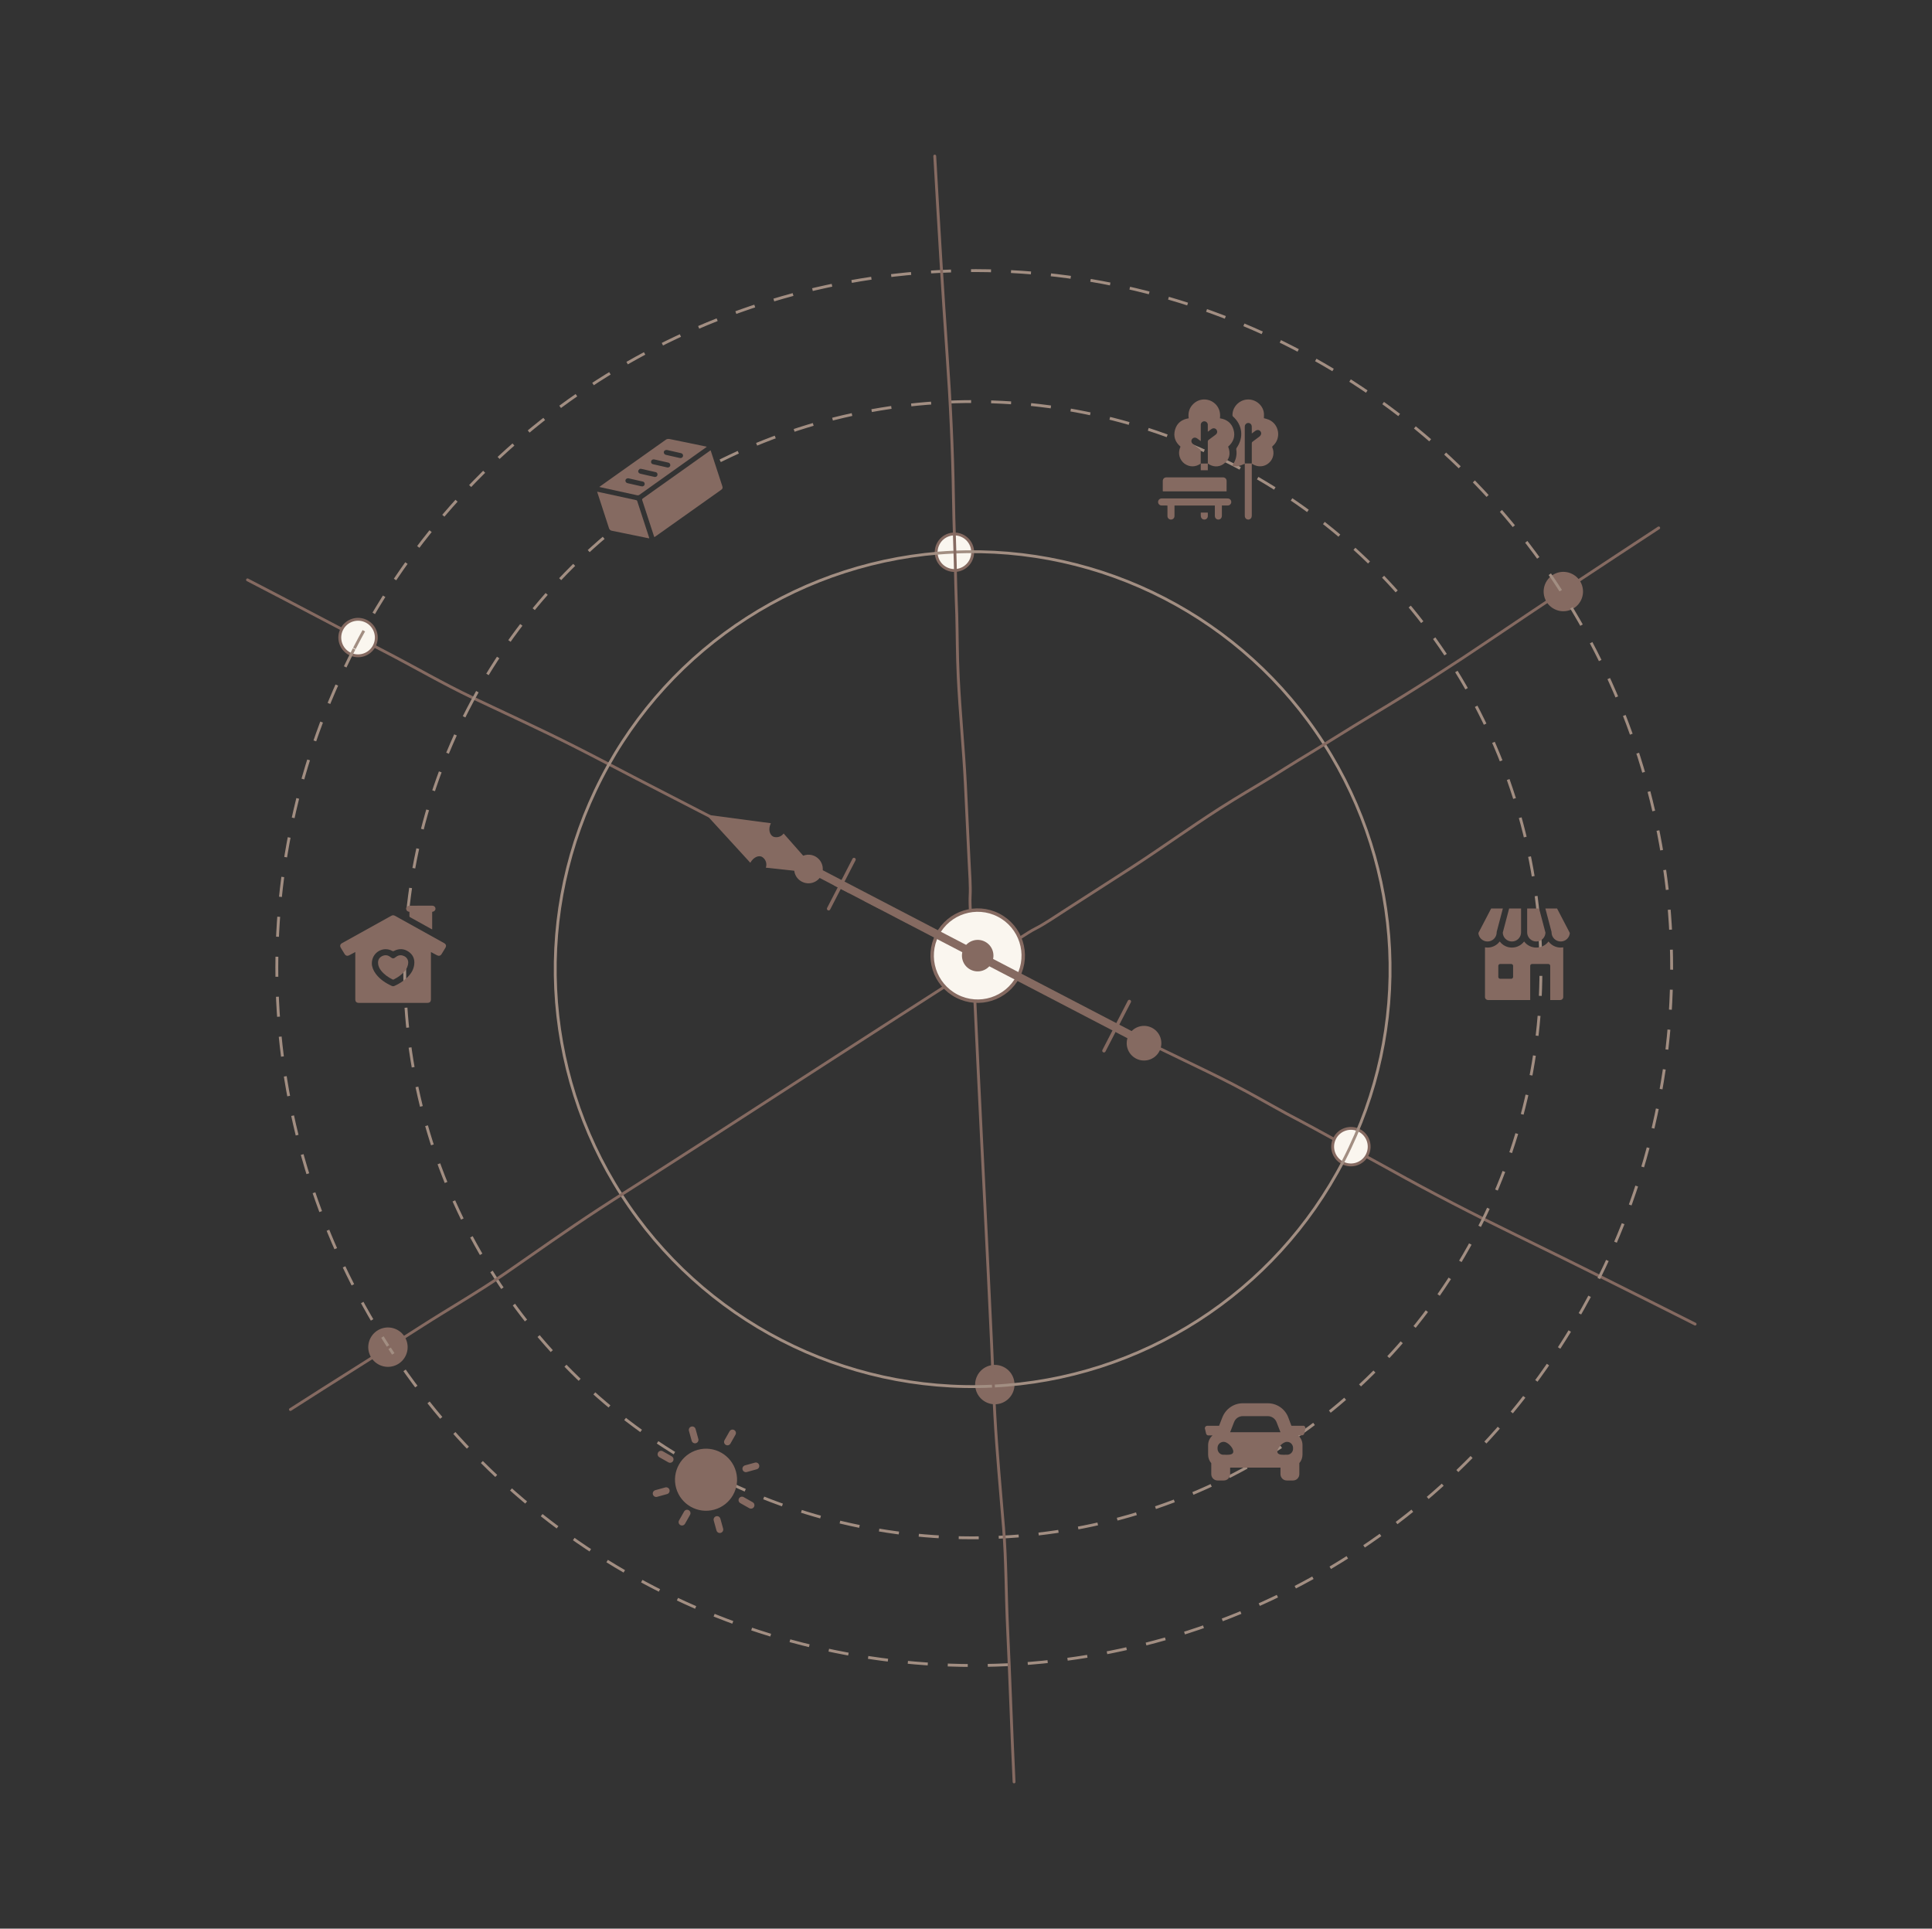 <?xml version="1.0" encoding="UTF-8"?> <svg xmlns="http://www.w3.org/2000/svg" width="563" height="562" viewBox="0 0 563 562" fill="none"><rect x="0" y="0" width="563" height="562" fill="#333333" stroke="none"/> <path d="M493.97 385.833C476.44 377.008 459.231 368.367 441.699 359.831C429.506 353.895 417.141 347.528 405.346 340.948C397.862 336.773 390.3 332.877 382.838 328.734C380.272 327.309 377.655 325.994 375.052 324.582C369.703 321.679 364.696 318.756 359.216 315.93C349.758 311.052 340.582 306.956 331.075 302.092C324.345 298.649 317.626 295.164 310.907 291.699C308.157 290.281 304.41 288.489 302.095 286.958C299.889 285.498 294.2 282.81 291.764 281.554C280.818 275.909 269.872 270.264 258.926 264.619C234.449 251.996 209.963 239.567 185.564 226.922C179.586 223.825 173.671 220.687 167.658 217.643C157.399 212.45 147.847 208.117 137.73 203.316C129 199.172 120.727 194.304 112.028 189.818C98.77 182.981 85.291 175.757 72.125 168.967" stroke="#856A61" stroke-width="0.833" stroke-linecap="round"></path> <circle cx="104.34" cy="185.78" r="5.321" transform="rotate(-152.72 104.34 185.78)" fill="#FAF6EF" stroke="#856A61" stroke-width="0.833"></circle> <circle cx="455.568" cy="172.373" r="5.738" transform="rotate(-152.72 455.568 172.373)" fill="#856A61"></circle> <circle cx="289.904" cy="403.46" r="5.738" transform="rotate(-152.72 289.904 403.46)" fill="#856A61"></circle> <circle cx="113.051" cy="392.556" r="5.738" transform="rotate(-152.72 113.051 392.556)" fill="#856A61"></circle> <circle cx="393.669" cy="334.128" r="5.321" transform="rotate(-152.72 393.669 334.128)" fill="#FAF6EF" stroke="#856A61" stroke-width="0.833"></circle> <circle cx="278.127" cy="160.92" r="5.321" transform="rotate(-152.72 278.127 160.92)" fill="#FAF6EF" stroke="#856A61" stroke-width="0.833"></circle> <circle cx="283.439" cy="282.403" r="121.645" transform="rotate(-152.72 283.439 282.403)" stroke="#A28E82" stroke-width="0.833"></circle> <circle cx="283.488" cy="282.563" r="165.552" transform="rotate(-152.72 283.488 282.563)" stroke="#A28E82" stroke-width="0.833" stroke-dasharray="5.83 5.83"></circle> <circle cx="283.901" cy="282.086" r="203.234" transform="rotate(-152.72 283.901 282.086)" stroke="#A28E82" stroke-width="0.833" stroke-dasharray="5.83 5.83"></circle> <path d="M483.36 153.829C466.953 164.598 450.865 175.181 434.707 186.096C423.469 193.687 411.773 201.212 400.176 208.137C392.819 212.53 385.664 217.131 378.345 221.522C375.827 223.032 373.381 224.641 370.856 226.189C365.668 229.37 360.632 232.245 355.445 235.578C346.492 241.33 338.356 247.229 329.39 253.03C323.044 257.136 316.667 261.213 310.306 265.299C307.703 266.972 304.278 269.321 301.794 270.56C299.427 271.74 294.255 275.323 291.948 276.805C281.587 283.462 271.225 290.119 260.864 296.776C237.694 311.662 214.687 326.653 191.536 341.461C185.865 345.089 180.19 348.643 174.547 352.328C164.92 358.616 156.392 364.722 147.176 371.083C139.222 376.572 130.87 381.303 122.636 386.593C110.085 394.656 97.09 402.717 84.627 410.724" stroke="#856A61" stroke-width="0.833" stroke-linecap="round"></path> <path d="M272.394 45.483C273.516 65.076 274.638 84.301 276.012 103.752C276.967 117.279 277.635 131.171 277.834 144.676C277.96 153.245 278.367 161.742 278.51 170.276C278.56 173.211 278.73 176.134 278.808 179.095C278.968 185.178 278.941 190.976 279.233 197.135C279.738 207.764 280.779 217.76 281.32 228.425C281.703 235.974 282.044 243.535 282.403 251.087C282.55 254.178 282.872 258.319 282.703 261.089C282.542 263.729 283.059 270 283.189 272.738C283.773 285.04 284.357 297.342 284.942 309.644C286.249 337.153 287.727 364.573 288.977 392.026C289.283 398.751 289.523 405.443 289.893 412.172C290.525 423.653 291.549 434.092 292.449 445.254C293.226 454.886 293.147 464.485 293.611 474.261C294.319 489.162 294.802 504.447 295.505 519.244" stroke="#856A61" stroke-width="0.833" stroke-linecap="round"></path> <line x1="336.492" y1="305.632" x2="223.62" y2="247.424" stroke="#856A61" stroke-dasharray="5 5"></line> <line x1="241.469" y1="264.798" x2="248.866" y2="250.456" stroke="#856A61" stroke-linecap="round"></line> <line x1="321.702" y1="306.176" x2="329.098" y2="291.834" stroke="#856A61" stroke-linecap="round"></line> <circle cx="333.38" cy="303.983" r="4.549" transform="rotate(-152.72 333.38 303.983)" fill="#856A61" stroke="#856A61"></circle> <circle cx="284.908" cy="278.466" r="13.271" transform="rotate(-152.72 284.908 278.466)" fill="#FAF6EF" stroke="#856A61"></circle> <circle cx="284.909" cy="278.466" r="4.091" transform="rotate(-152.72 284.909 278.466)" fill="#856A61" stroke="#856A61"></circle> <g clip-path="url(#clip0_2423_382)"> <path d="M349.915 135.062C348.447 136.156 346.578 136.164 345.13 135.072C343.983 134.208 343.007 132.368 344.009 130.151C342.464 128.832 341.855 127.165 342.42 125.201C342.978 123.259 344.386 122.21 346.392 121.893C346.15 120.186 346.604 118.711 347.908 117.553C348.363 117.142 348.897 116.829 349.477 116.634C350.058 116.439 350.672 116.365 351.283 116.418C353.607 116.573 355.941 118.645 355.499 121.893C357.479 122.196 358.898 123.245 359.464 125.197C360.03 127.149 359.43 128.806 357.89 130.14C358.692 132.19 358.342 133.967 356.467 135.258C355.088 136.208 353.346 136.086 351.966 135.062L351.974 135.069C351.974 132.952 351.974 130.832 351.965 128.717C351.956 128.608 351.977 128.498 352.025 128.4C352.073 128.302 352.148 128.218 352.24 128.159C352.932 127.661 353.616 127.149 354.291 126.624C354.481 126.484 354.617 126.281 354.672 126.052C354.728 125.822 354.701 125.58 354.595 125.368C354.499 125.159 354.333 124.99 354.125 124.89C353.917 124.79 353.682 124.766 353.458 124.821C353.254 124.887 353.062 124.988 352.892 125.119C352.59 125.325 352.304 125.554 351.965 125.802V124.764C351.965 124.433 351.972 124.103 351.965 123.773C351.963 123.638 351.934 123.505 351.88 123.382C351.826 123.258 351.749 123.146 351.652 123.053C351.555 122.959 351.441 122.886 351.315 122.836C351.19 122.787 351.056 122.763 350.922 122.765C350.787 122.767 350.654 122.796 350.531 122.85C350.407 122.904 350.295 122.981 350.202 123.078C350.013 123.273 349.909 123.536 349.914 123.808C349.914 125.243 349.914 126.679 349.914 128.113V128.538C349.539 128.264 349.23 128.02 348.908 127.787C348.37 127.394 347.75 127.45 347.39 127.924C347.031 128.398 347.141 129.018 347.695 129.439C348.358 129.939 349.031 130.428 349.684 130.942C349.746 130.993 349.798 131.055 349.835 131.125C349.873 131.196 349.897 131.273 349.904 131.352C349.919 132.594 349.904 133.835 349.904 135.075L349.915 135.062Z" fill="#856A61"></path> <path d="M362.73 135.137C360.953 135.948 360.12 136.067 359.084 135.658C359.117 135.593 359.153 135.529 359.193 135.467C359.663 134.827 359.999 134.099 360.181 133.326C360.364 132.554 360.39 131.752 360.257 130.97C360.237 130.818 360.27 130.665 360.35 130.535C362.495 127.493 362.082 123.837 359.312 121.376C359.214 121.275 359.156 121.142 359.15 121.002C359.114 118.652 361.016 116.605 363.395 116.417C365.774 116.228 367.987 117.952 368.299 120.278C368.369 120.801 368.309 121.341 368.309 121.853C368.774 121.969 369.232 122.109 369.683 122.272C372.791 123.561 373.454 127.749 370.902 129.95C370.749 130.087 370.671 130.167 370.766 130.394C371.105 131.16 371.189 132.014 371.004 132.831C370.819 133.648 370.376 134.383 369.74 134.928C368.418 136.067 366.596 136.202 365.071 135.274C364.996 135.228 364.919 135.184 364.783 135.103V135.58C364.783 140.444 364.783 145.308 364.783 150.171C364.783 150.808 364.565 151.171 364.092 151.339C363.955 151.387 363.81 151.405 363.665 151.391C363.521 151.378 363.381 151.334 363.255 151.262C363.13 151.189 363.021 151.091 362.937 150.973C362.852 150.855 362.795 150.72 362.767 150.577C362.742 150.409 362.732 150.238 362.737 150.068C362.737 145.238 362.737 140.408 362.737 135.578L362.73 135.137ZM364.781 126.319C364.781 126.118 364.781 125.998 364.781 125.878C364.781 125.308 364.795 124.738 364.764 124.17C364.748 123.934 364.648 123.712 364.482 123.543C364.317 123.373 364.097 123.269 363.861 123.248C363.633 123.225 363.403 123.28 363.21 123.404C363.017 123.528 362.872 123.714 362.797 123.931C362.751 124.107 362.73 124.288 362.736 124.47C362.736 127.876 362.736 131.282 362.736 134.688C362.736 134.807 362.75 134.927 362.755 135.042H364.783V134.611C364.783 132.8 364.783 130.989 364.783 129.177C364.775 129.083 364.794 128.988 364.837 128.903C364.879 128.818 364.944 128.746 365.025 128.695C365.678 128.219 366.322 127.738 366.969 127.245C367.54 126.815 367.681 126.193 367.32 125.707C366.959 125.22 366.334 125.16 365.751 125.595L364.781 126.319Z" fill="#856A61"></path> <path d="M357.435 143.188H338.868C338.854 143.113 338.845 143.037 338.841 142.961C338.841 142.038 338.841 141.115 338.841 140.194C338.841 139.528 339.267 139.1 339.935 139.1C345.404 139.1 350.873 139.1 356.342 139.1C357.01 139.1 357.435 139.521 357.445 140.179C357.435 141.169 357.435 142.16 357.435 143.188Z" fill="#856A61"></path> <path d="M354.016 147.317H342.258C342.258 148.263 342.258 149.194 342.258 150.124C342.264 150.272 342.257 150.42 342.237 150.567C342.19 150.815 342.051 151.038 341.85 151.192C341.648 151.345 341.397 151.419 341.144 151.399C340.89 151.378 340.654 151.264 340.481 151.078C340.308 150.892 340.21 150.648 340.207 150.394C340.195 149.518 340.207 148.64 340.207 147.763V147.33C340.117 147.316 340.025 147.307 339.934 147.304C339.444 147.304 338.953 147.313 338.465 147.297C338.201 147.289 337.949 147.179 337.764 146.99C337.579 146.801 337.475 146.547 337.473 146.282C337.472 146.017 337.573 145.761 337.756 145.568C337.939 145.375 338.189 145.26 338.454 145.246C338.557 145.246 338.659 145.246 338.762 145.246H357.526C357.674 145.239 357.821 145.245 357.968 145.267C358.217 145.314 358.44 145.452 358.594 145.654C358.747 145.856 358.82 146.109 358.798 146.362C358.776 146.615 358.661 146.85 358.475 147.023C358.289 147.196 358.045 147.293 357.791 147.297C357.507 147.306 357.221 147.297 356.937 147.297H356.067V147.636C356.067 148.513 356.067 149.391 356.067 150.267C356.067 150.931 355.642 151.394 355.044 151.396C354.447 151.399 354.018 150.936 354.016 150.274C354.016 149.302 354.016 148.325 354.016 147.317Z" fill="#856A61"></path> <path d="M351.966 135.062V137.026H349.915V135.062L349.905 135.069H351.957L351.966 135.062Z" fill="#856A61"></path> <path d="M349.914 149.368H351.965C351.965 149.756 351.991 150.129 351.965 150.498C351.937 150.747 351.819 150.976 351.632 151.143C351.446 151.31 351.205 151.403 350.955 151.404C350.705 151.405 350.463 151.314 350.276 151.148C350.088 150.982 349.968 150.754 349.938 150.505C349.893 150.136 349.914 149.757 349.914 149.368Z" fill="#856A61"></path> </g> <g clip-path="url(#clip1_2423_382)"> <path d="M194.765 426.117C195.248 426.39 195.861 426.221 196.134 425.738C196.407 425.255 196.237 424.643 195.755 424.37L193.135 422.883C192.652 422.61 192.039 422.779 191.766 423.262C191.493 423.745 191.662 424.357 192.145 424.63L194.765 426.117ZM199.353 440.442L197.882 443.037C197.611 443.515 197.778 444.122 198.256 444.393C198.734 444.664 199.341 444.496 199.612 444.018L201.083 441.423C201.354 440.945 201.187 440.338 200.709 440.067C200.231 439.796 199.624 439.963 199.353 440.442ZM202.799 420.539C203.334 420.391 203.647 419.838 203.5 419.303L202.697 416.4C202.549 415.866 201.996 415.552 201.462 415.7C200.927 415.847 200.614 416.401 200.761 416.935L201.564 419.839C201.712 420.373 202.265 420.686 202.799 420.539ZM212.854 420.655L214.326 418.06C214.597 417.581 214.429 416.975 213.951 416.704C213.473 416.433 212.866 416.6 212.595 417.079L211.124 419.674C210.853 420.152 211.02 420.759 211.498 421.03C211.977 421.301 212.583 421.133 212.854 420.655ZM193.861 433.428L190.958 434.23C190.424 434.378 190.11 434.931 190.258 435.466C190.405 436 190.959 436.314 191.493 436.166L194.396 435.363C194.931 435.216 195.244 434.662 195.097 434.128C194.949 433.594 194.395 433.28 193.861 433.428ZM208.686 441.831C208.151 441.978 207.838 442.532 207.985 443.066L208.788 445.969C208.936 446.504 209.489 446.817 210.023 446.67C210.558 446.522 210.871 445.969 210.724 445.434L209.921 442.531C209.773 441.997 209.22 441.683 208.686 441.831ZM219.992 426.203L217.089 427.006C216.554 427.154 216.241 427.707 216.388 428.242C216.536 428.776 217.09 429.089 217.624 428.942L220.527 428.139C221.061 427.991 221.375 427.438 221.227 426.904C221.08 426.369 220.526 426.056 219.992 426.203ZM216.72 436.253C216.237 435.979 215.624 436.148 215.351 436.631C215.077 437.114 215.247 437.727 215.73 438L218.35 439.485C218.833 439.759 219.445 439.589 219.718 439.107C219.991 438.624 219.823 438.011 219.34 437.738L216.72 436.253ZM203.333 422.469C198.519 423.799 195.696 428.78 197.026 433.594C198.357 438.408 203.338 441.232 208.152 439.901C212.966 438.57 215.789 433.589 214.459 428.775C213.128 423.961 208.147 421.138 203.333 422.469Z" fill="#856A61"></path> </g> <g clip-path="url(#clip2_2423_382)"> <path d="M207.08 131.218L210.466 141.602C210.664 142.209 210.59 142.426 210.068 142.793L191.006 156.314C190.915 156.379 190.818 156.436 190.684 156.523C190.641 156.393 190.585 156.282 190.549 156.171C189.418 152.703 188.287 149.236 187.157 145.768C187.075 145.516 187.121 145.388 187.334 145.238C193.822 140.63 200.309 136.019 206.795 131.406C206.876 131.341 206.963 131.291 207.08 131.218Z" fill="#856A61"></path> <path d="M174.642 141.889C175.358 141.377 176.031 140.896 176.707 140.416C182.458 136.34 188.209 132.262 193.958 128.18C194.119 128.055 194.307 127.968 194.506 127.924C194.706 127.88 194.913 127.882 195.112 127.928C198.602 128.657 202.094 129.376 205.587 130.083C205.697 130.105 205.807 130.134 205.982 130.176C205.748 130.346 205.57 130.484 205.384 130.617C199.04 135.129 192.701 139.642 186.368 144.155C186.262 144.237 186.138 144.293 186.006 144.318C185.874 144.344 185.739 144.338 185.61 144.301C182.095 143.526 178.578 142.757 175.06 141.996C174.94 141.969 174.819 141.936 174.642 141.889ZM198.462 133.473C198.868 133.341 199.055 133.073 199.048 132.745C199.037 132.39 198.83 132.134 198.423 132.039C197.09 131.727 195.76 131.418 194.417 131.134C194.208 131.099 193.993 131.128 193.8 131.218C193.669 131.281 193.563 131.387 193.501 131.519C193.438 131.65 193.423 131.799 193.457 131.94C193.517 132.316 193.797 132.485 194.144 132.563C195.444 132.86 196.745 133.156 198.051 133.451C198.188 133.471 198.325 133.48 198.463 133.477L198.462 133.473ZM186.434 136.62C186.304 136.724 186.187 136.845 186.088 136.978C185.82 137.43 186.071 137.909 186.649 138.049C187.435 138.24 188.228 138.412 189.019 138.591C189.575 138.717 190.129 138.854 190.689 138.963C191.248 139.072 191.649 138.69 191.592 138.183C191.587 138.044 191.537 137.911 191.449 137.803C191.362 137.695 191.242 137.618 191.107 137.583C189.673 137.248 188.239 136.933 186.802 136.607C186.679 136.6 186.557 136.606 186.435 136.624L186.434 136.62ZM187.293 141.729C187.681 141.587 187.86 141.37 187.863 141.038C187.866 140.705 187.705 140.42 187.367 140.334C185.948 140 184.525 139.678 183.099 139.37C182.919 139.351 182.738 139.393 182.584 139.488C182.458 139.559 182.358 139.67 182.302 139.803C182.246 139.937 182.237 140.085 182.276 140.224C182.348 140.582 182.623 140.738 182.955 140.813C184.257 141.109 185.56 141.405 186.863 141.701C187.005 141.723 187.149 141.732 187.293 141.729ZM190.293 133.865C189.915 134.007 189.736 134.218 189.726 134.554C189.71 134.715 189.754 134.876 189.85 135.007C189.946 135.137 190.087 135.228 190.246 135.261C191.655 135.597 193.068 135.918 194.484 136.222C194.641 136.246 194.802 136.22 194.943 136.146C195.077 136.087 195.187 135.985 195.255 135.856C195.324 135.727 195.347 135.579 195.32 135.435C195.305 135.275 195.237 135.124 195.125 135.007C195.014 134.89 194.867 134.814 194.706 134.791C193.36 134.48 192.014 134.175 190.668 133.874C190.543 133.857 190.418 133.854 190.293 133.865Z" fill="#856A61"></path> <path d="M189.202 156.873C189.059 156.85 188.951 156.837 188.844 156.816C185.342 156.099 181.838 155.382 178.332 154.666C178.125 154.639 177.931 154.55 177.775 154.412C177.619 154.273 177.508 154.091 177.457 153.889C176.357 150.472 175.238 147.061 174.125 143.647L174.007 143.285C174.143 143.304 174.24 143.313 174.335 143.334C177.995 144.127 181.656 144.923 185.32 145.722C185.409 145.73 185.493 145.764 185.561 145.822C185.629 145.879 185.678 145.956 185.701 146.042C186.838 149.554 187.983 153.065 189.135 156.574C189.156 156.658 189.174 156.752 189.202 156.873Z" fill="#856A61"></path> </g> <path d="M379.776 415.466H376.329L375.413 413.028C374.459 410.516 372.076 408.903 369.436 408.903H362.176C359.536 408.903 357.189 410.516 356.199 413.028L355.246 415.466H351.799C351.433 415.466 351.103 415.766 351.103 416.178C351.103 416.216 351.103 416.291 351.139 416.328L351.469 417.753C351.543 418.053 351.836 418.278 352.129 418.278H353.339C352.533 418.991 352.056 420.003 352.056 421.091V423.903C352.056 424.803 352.386 425.666 352.973 426.378V429.528C352.973 430.578 353.779 431.403 354.806 431.403H356.639C357.666 431.403 358.473 430.578 358.473 429.528V427.653H373.139V429.528C373.139 430.578 373.946 431.403 374.973 431.403H376.806C377.833 431.403 378.639 430.578 378.639 429.528V426.341C379.226 425.666 379.556 424.803 379.556 423.866V421.053C379.556 419.966 379.079 418.953 378.273 418.241H379.409C379.739 418.241 379.996 418.016 380.069 417.716L380.399 416.291C380.473 415.916 380.253 415.541 379.886 415.428C379.886 415.466 379.849 415.466 379.776 415.466ZM359.609 414.416C360.013 413.328 361.039 412.653 362.176 412.653H369.436C370.573 412.653 371.599 413.366 372.003 414.416L373.139 417.341H358.473L359.609 414.416ZM356.639 423.903C355.686 423.978 354.879 423.228 354.806 422.253C354.806 422.178 354.806 422.103 354.806 422.028C354.733 421.053 355.466 420.228 356.419 420.153H356.639C357.739 420.153 359.389 421.841 359.389 422.966C359.389 424.091 357.739 423.903 356.639 423.903ZM374.973 423.903C373.873 423.903 372.223 424.091 372.223 422.966C372.223 421.841 373.873 420.153 374.973 420.153C375.926 420.078 376.733 420.828 376.806 421.803V422.028C376.879 423.003 376.146 423.828 375.193 423.903C375.119 423.903 375.046 423.903 374.973 423.903Z" fill="#856A61"></path> <g clip-path="url(#clip3_2423_382)"> <path fill-rule="evenodd" clip-rule="evenodd" d="M439.773 264.737H443.252V271.677C443.252 272.387 442.972 273.062 442.47 273.564C441.968 274.066 441.294 274.345 440.584 274.345C439.874 274.345 439.199 274.066 438.697 273.564C438.218 273.084 437.944 272.453 437.918 271.777L439.773 264.737ZM451.19 280.896C451.496 280.896 451.746 281.145 451.746 281.451V291.403H454.649C454.888 291.403 455.113 291.31 455.281 291.142C455.449 290.975 455.54 290.75 455.54 290.514V276.059C455.292 276.097 455.056 276.119 454.804 276.119C453.622 276.119 452.499 275.654 451.663 274.818C451.512 274.667 451.38 274.511 451.249 274.342C451.118 274.511 450.987 274.667 450.835 274.818C449.999 275.654 448.876 276.119 447.694 276.119C446.512 276.119 445.389 275.654 444.553 274.818C444.401 274.667 444.27 274.511 444.139 274.342C444.008 274.511 443.876 274.667 443.725 274.818C442.889 275.654 441.766 276.119 440.584 276.119C439.401 276.119 438.278 275.654 437.442 274.818C437.291 274.667 437.16 274.511 437.028 274.342C436.897 274.511 436.766 274.667 436.614 274.818C435.779 275.654 434.656 276.119 433.473 276.119C433.222 276.119 432.986 276.097 432.738 276.059V290.513C432.738 290.75 432.832 290.974 433 291.142C433.167 291.309 433.392 291.403 433.628 291.403H445.911V281.451C445.911 281.145 446.16 280.896 446.467 280.896H451.19ZM452.105 271.452L450.335 264.737H453.744L457.465 271.873C457.414 272.518 457.149 273.105 456.691 273.564C456.189 274.066 455.514 274.345 454.804 274.345C454.094 274.345 453.42 274.066 452.918 273.564C452.416 273.062 452.134 272.387 452.134 271.677C452.134 271.601 452.124 271.525 452.105 271.452ZM449.581 273.564C449.079 274.066 448.404 274.345 447.694 274.345C446.984 274.345 446.309 274.066 445.807 273.564C445.305 273.062 445.026 272.387 445.026 271.677V264.737H448.505L450.36 271.777C450.333 272.453 450.06 273.084 449.581 273.564ZM436.173 271.452L437.942 264.737H434.533L430.812 271.873C430.864 272.518 431.128 273.105 431.587 273.564C432.089 274.066 432.763 274.345 433.473 274.345C434.183 274.345 434.858 274.066 435.36 273.564C435.862 273.062 436.141 272.387 436.141 271.677C436.141 271.601 436.153 271.525 436.173 271.452ZM436.615 281.451C436.615 281.145 436.864 280.896 437.17 280.896H440.376C440.682 280.896 440.931 281.145 440.931 281.451V284.657C440.931 284.963 440.682 285.213 440.376 285.213H437.17C436.864 285.213 436.615 284.963 436.615 284.657V281.451Z" fill="#856A61"></path> </g> <g clip-path="url(#clip4_2423_382)"> <path d="M103.536 277.416C102.927 277.741 102.373 278.037 101.819 278.331C101.205 278.657 100.755 278.539 100.397 277.955C100.039 277.372 99.674 276.77 99.313 276.177C98.985 275.631 99.119 275.135 99.674 274.825C104.457 272.169 109.234 269.516 114.005 266.866C114.17 266.763 114.362 266.708 114.557 266.708C114.753 266.708 114.945 266.763 115.11 266.866C119.874 269.514 124.64 272.161 129.406 274.808C130.002 275.14 130.128 275.625 129.783 276.202C129.42 276.804 129.054 277.405 128.685 278.005C128.366 278.521 127.893 278.645 127.346 278.361C126.773 278.058 126.204 277.748 125.577 277.412V291.143C125.577 291.914 125.248 292.236 124.46 292.236H104.652C103.864 292.236 103.536 291.914 103.536 291.143V277.416ZM108.353 280.773C108.365 281.701 108.771 282.778 109.488 283.743C110.706 285.384 112.361 286.47 114.208 287.309C114.482 287.433 114.754 287.38 115.022 287.259C116.277 286.702 117.434 285.952 118.449 285.037C119.637 283.945 120.523 282.681 120.714 281.04C120.896 279.467 120.352 278.188 119.028 277.296C117.687 276.391 116.257 276.36 114.812 277.092C114.737 277.143 114.648 277.169 114.557 277.169C114.467 277.169 114.378 277.143 114.303 277.092C111.651 275.628 108.33 277.535 108.358 280.768L108.353 280.773Z" fill="#856A61"></path> <path d="M119.314 265.699C118.859 265.656 118.54 265.477 118.399 265.058C118.286 264.723 118.352 264.405 118.613 264.192C118.81 264.031 119.054 263.934 119.309 263.917C121.515 263.903 123.721 263.903 125.928 263.903C126.468 263.903 126.858 264.237 126.901 264.719C126.945 265.2 126.601 265.59 126.077 265.681C126.04 265.688 126.002 265.693 125.939 265.701V270.831C125.727 270.712 125.554 270.626 125.381 270.531C123.436 269.45 121.49 268.37 119.543 267.292C119.466 267.262 119.402 267.207 119.359 267.137C119.317 267.067 119.3 266.985 119.309 266.903C119.326 266.511 119.314 266.115 119.314 265.699Z" fill="#856A61"></path> <path d="M118.958 280.451C118.923 281.479 118.531 282.286 117.928 283.003C117.042 284.055 115.925 284.813 114.698 285.427C114.655 285.445 114.609 285.455 114.562 285.455C114.515 285.455 114.468 285.445 114.425 285.427C113.128 284.773 111.945 283.97 111.044 282.819C110.525 282.157 110.184 281.416 110.165 280.567C110.145 279.66 110.559 278.984 111.386 278.592C112.229 278.19 113.049 278.3 113.778 278.881C114.412 279.387 114.704 279.39 115.328 278.888C116.051 278.304 116.87 278.191 117.721 278.585C118.09 278.742 118.405 279.002 118.625 279.334C118.845 279.666 118.961 280.054 118.958 280.451Z" fill="#856A61"></path> </g> <path d="M331.301 301.252L230.343 248.681C230.233 248.624 230.07 248.682 229.888 248.842C229.706 249.002 229.522 249.251 229.374 249.535C229.226 249.818 229.128 250.113 229.101 250.353C229.074 250.594 229.12 250.761 229.23 250.818L330.188 303.39C330.297 303.447 330.461 303.389 330.643 303.229C330.824 303.068 331.009 302.819 331.157 302.536C331.305 302.252 331.403 301.958 331.43 301.717C331.457 301.476 331.41 301.309 331.301 301.252Z" fill="#856A61"></path> <path d="M218.645 251.404L205.812 237.385L224.645 239.883C223.832 241.443 224.17 243.195 225.324 243.796C225.861 243.994 226.448 244.011 226.995 243.845C227.543 243.679 228.021 243.338 228.357 242.876L238.6 254.513L223.171 252.836C223.366 252.288 223.375 251.69 223.197 251.136C223.02 250.582 222.664 250.102 222.186 249.77C221.12 249.051 219.523 249.823 218.645 251.404Z" fill="#856A61"></path> <path d="M231.904 251.298C232.285 250.566 232.874 249.964 233.597 249.568C234.321 249.171 235.145 248.998 235.966 249.07C236.788 249.142 237.57 249.456 238.213 249.972C238.856 250.488 239.331 251.184 239.579 251.97C239.827 252.757 239.836 253.599 239.605 254.391C239.375 255.182 238.914 255.888 238.282 256.418C237.651 256.948 236.876 257.279 236.056 257.368C235.236 257.458 234.408 257.302 233.677 256.922C233.189 256.671 232.756 256.326 232.402 255.907C232.048 255.488 231.781 255.003 231.616 254.48C231.451 253.957 231.392 253.406 231.441 252.86C231.491 252.314 231.648 251.783 231.904 251.298Z" fill="#856A61"></path> <defs> <clipPath id="clip0_2423_382"> <rect width="35" height="35" fill="white" transform="translate(337.473 116.403)"></rect> </clipPath> <clipPath id="clip1_2423_382"> <rect width="32.132" height="32.132" fill="white" transform="translate(185.977 419.981) rotate(-15.454)"></rect> </clipPath> <clipPath id="clip2_2423_382"> <rect width="35.192" height="26.011" fill="white" transform="translate(171.441 135.438) rotate(-18.058)"></rect> </clipPath> <clipPath id="clip3_2423_382"> <rect width="26.667" height="26.667" fill="white" transform="translate(430.806 264.737)"></rect> </clipPath> <clipPath id="clip4_2423_382"> <rect width="30.833" height="28.333" fill="white" transform="translate(99.14 263.903)"></rect> </clipPath> </defs> </svg> 